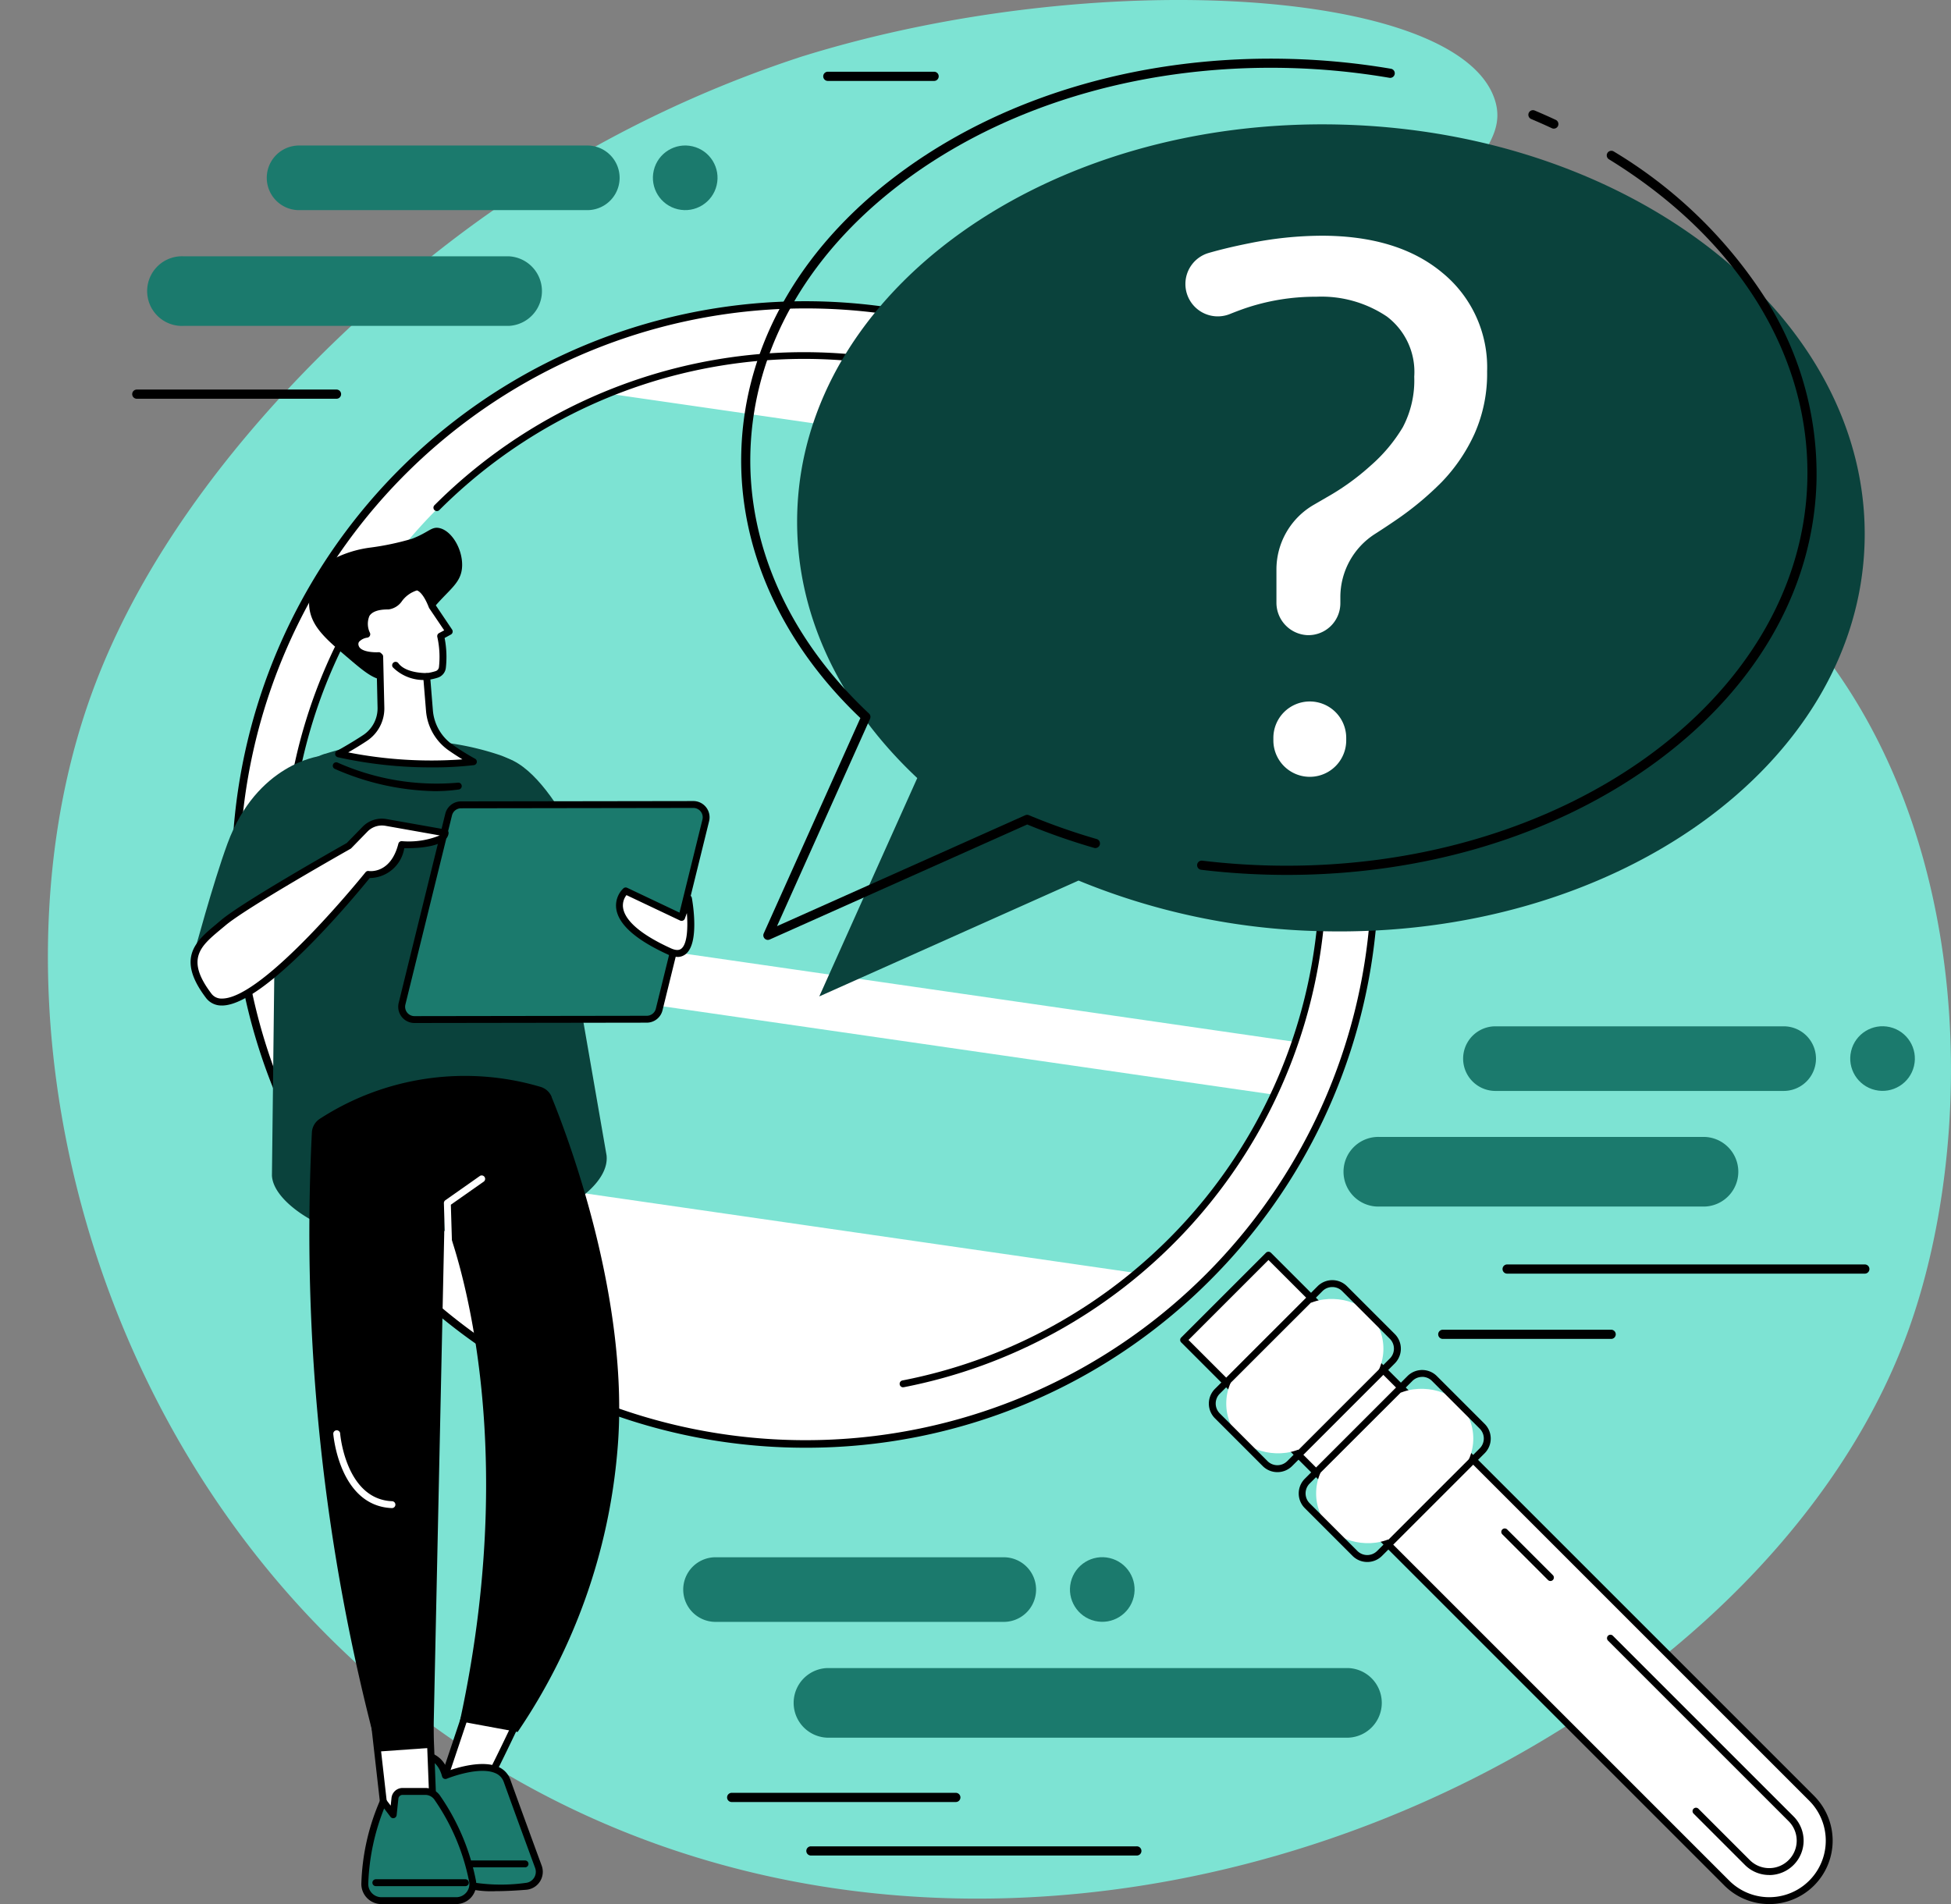 <svg xmlns="http://www.w3.org/2000/svg" width="140.017" height="136.663" viewBox="0 0 140.017 136.663">
  <rect x="0" y="0" width="140.017" height="136.663" fill="#808080" stroke="none"/>
  <g id="Layer_1-2" transform="translate(-0.052)">
    <g id="FAQ" transform="translate(0.069 0)">
      <path id="Path_387" data-name="Path 387" d="M54.153,4.047A84.64,84.64,0,0,0,24.8,20.681c-3.192,2.765-16.1,13.935-21.61,28.955C-6.193,75.2,5.036,114.092,37.38,129.724c37.674,18.2,85.262-4.2,96.115-34.191,4.813-13.3,5.03-35.356-7.1-49.9-9.759-11.7-26.45-17.267-25.8-28.338.311-5.332,4.344-6.806,3.225-10.165C101.17-.835,75.174-2.489,54.153,4.049Z" transform="translate(3.429 -0.007)" fill="#7de3d3"/>
      <path id="Path_1057" data-name="Path 1057" d="M40.81-.012A40.858,40.858,0,1,1-.012,40.81,40.947,40.947,0,0,1,40.81-.012Z" transform="translate(0 62.744) rotate(-45)" fill="#fff"/>
      <path id="Path_388" data-name="Path 388" d="M121.232,213.995a41.144,41.144,0,1,1,29.092-12.051A40.873,40.873,0,0,1,121.232,213.995Zm0-81.771a40.615,40.615,0,1,0,28.742,11.886A40.522,40.522,0,0,0,121.232,132.224Z" transform="translate(-63.467 -110.087)"/>
      <path id="Path_389" data-name="Path 389" d="M540.91,592.95h0a4.305,4.305,0,0,0,0-6.088L501.928,547.88l-6.088,6.088,38.982,38.982A4.305,4.305,0,0,0,540.91,592.95Z" transform="translate(-410.911 -457.795)" fill="#fff"/>
      <path id="Path_390" data-name="Path 390" d="M536.611,593.22a4.534,4.534,0,0,1-3.219-1.332L494.41,552.907a.246.246,0,0,1,0-.349l6.088-6.088a.255.255,0,0,1,.349,0l38.982,38.982a4.55,4.55,0,0,1-3.219,7.769Zm-41.676-40.488,38.807,38.807a4.058,4.058,0,0,0,5.739-5.739l-38.807-38.807Z" transform="translate(-409.657 -456.559)"/>
      <path id="Path_391" data-name="Path 391" d="M638.646,671.646l-3.286-3.286Z" transform="translate(-527.393 -558.419)" fill="#fff"/>
      <path id="Path_392" data-name="Path 392" d="M637.391,670.639a.249.249,0,0,1-.175-.073l-3.286-3.286a.247.247,0,0,1,.349-.349l3.286,3.286a.246.246,0,0,1,0,.349A.249.249,0,0,1,637.391,670.639Z" transform="translate(-526.138 -557.164)"/>
      <path id="Path_393" data-name="Path 393" d="M687.8,727.068l3.693,3.693a2.22,2.22,0,1,0,3.14-3.14L681.66,714.65l6.141,12.418Z" transform="translate(-566.107 -597.08)" fill="#fff"/>
      <path id="Path_394" data-name="Path 394" d="M691.806,730.4a2.456,2.456,0,0,1-1.744-.722l-3.693-3.693a.247.247,0,0,1,.349-.349l3.693,3.693a1.972,1.972,0,0,0,2.79-2.789L680.23,713.57a.247.247,0,0,1,.349-.349l12.972,12.972a2.466,2.466,0,0,1-1.744,4.211Z" transform="translate(-564.852 -595.825)"/>
      <rect id="Rectangle_190" data-name="Rectangle 190" width="12.911" height="7.339" rx="3.669" transform="translate(100.786 96.8) rotate(135)" fill="#fff"/>
      <path id="Path_395" data-name="Path 395" d="M511.335,572.23a1.488,1.488,0,0,1-1.056-.437l-3.426-3.426a1.494,1.494,0,0,1,0-2.113l7.365-7.365a1.492,1.492,0,0,1,2.113,0l3.426,3.426a1.494,1.494,0,0,1,0,2.113l-7.365,7.365A1.488,1.488,0,0,1,511.335,572.23Zm3.939-13.284a.993.993,0,0,0-.707.293L507.2,566.6a1,1,0,0,0,0,1.414l3.426,3.426a1,1,0,0,0,1.414,0h0l7.365-7.365a1,1,0,0,0,0-1.414l-3.426-3.426A.993.993,0,0,0,515.274,558.946Z" transform="translate(-419.677 -466.57)"/>
      <rect id="Rectangle_191" data-name="Rectangle 191" width="12.911" height="7.339" rx="3.669" transform="translate(107.236 103.249) rotate(135)" fill="#fff"/>
      <path id="Path_396" data-name="Path 396" d="M550.535,611.43a1.488,1.488,0,0,1-1.056-.437l-3.426-3.426a1.494,1.494,0,0,1,0-2.113l7.365-7.365a1.492,1.492,0,0,1,2.113,0l3.426,3.426a1.494,1.494,0,0,1,0,2.113l-7.365,7.365A1.489,1.489,0,0,1,550.535,611.43Zm3.941-13.284a.993.993,0,0,0-.707.293L546.4,605.8a1,1,0,0,0,0,1.414l3.426,3.426a1,1,0,0,0,1.414,0l.175.175-.175-.175,7.365-7.365a1,1,0,0,0,0-1.414l-3.426-3.426a.993.993,0,0,0-.707-.293Z" transform="translate(-452.427 -499.321)"/>
      <path id="Path_397" data-name="Path 397" d="M106.39,415.672l70.516,10.195a37.172,37.172,0,0,1-7.373,10.48q-1.231,1.231-2.545,2.319l-54.728-7.912a37.066,37.066,0,0,1-5.87-15.083Z" transform="translate(-85.432 -347.291)" fill="#7de3d3"/>
      <path id="Path_398" data-name="Path 398" d="M114.685,180.111a37.116,37.116,0,0,1,12.321-8.181l37.21,5.379a37.263,37.263,0,0,1,12.061,41.146l-72.466-10.477a37.143,37.143,0,0,1,10.874-27.867Z" transform="translate(-83.252 -143.661)" fill="#7de3d3"/>
      <path id="Path_399" data-name="Path 399" d="M105.148,292.673a.148.148,0,0,1-.038,0,.246.246,0,0,1-.206-.282,37.383,37.383,0,0,1,3.273-10.558.247.247,0,1,1,.445.214,36.883,36.883,0,0,0-3.23,10.419A.246.246,0,0,1,105.148,292.673Z" transform="translate(-84.189 -235.343)"/>
      <path id="Path_400" data-name="Path 400" d="M202.133,228.168a.248.248,0,0,1-.046-.491A37,37,0,1,0,168.86,165.2a.247.247,0,1,1-.349-.349,37.49,37.49,0,1,1,33.67,63.312.235.235,0,0,1-.048,0Z" transform="translate(-137.341 -128.597)"/>
      <path id="Path_401" data-name="Path 401" d="M366.6,54.183c-21.153-.575-38.652,11.919-39.087,27.9-.194,7.153,3.062,13.793,8.614,19l-7.032,15.672,18.607-8.315a48.438,48.438,0,0,0,17.325,3.631c21.153.575,38.652-11.919,39.087-27.9S387.749,54.758,366.6,54.183Z" transform="translate(-270.315 -45.239)" fill="#0a423c"/>
      <path id="Path_402" data-name="Path 402" d="M647.443,49.284a.319.319,0,0,1-.138-.031c-.49-.229-1-.453-1.5-.666a.33.33,0,0,1,.255-.608c.513.216,1.025.443,1.523.676a.332.332,0,0,1,.16.438.328.328,0,0,1-.3.19Z" transform="translate(-535.948 -40.051)"/>
      <path id="Path_403" data-name="Path 403" d="M508.162,117.628q-.71,0-1.421-.02c-1.584-.043-3.177-.16-4.735-.348a.329.329,0,1,1,.078-.654c1.538.185,3.112.3,4.674.343,20.934.57,38.319-11.805,38.75-27.584.244-8.957-4.946-17.379-14.238-23.1a.329.329,0,0,1,.346-.56,33.267,33.267,0,0,1,10.768,10.366,23.492,23.492,0,0,1,3.782,13.318c-.213,7.838-4.443,15.09-11.912,20.421C527.156,114.874,517.938,117.628,508.162,117.628Z" transform="translate(-415.819 -54.833)"/>
      <path id="Path_404" data-name="Path 404" d="M304.52,88.788a.33.33,0,0,1-.3-.465l6.937-15.459c-5.7-5.422-8.735-12.192-8.547-19.086.213-7.837,4.443-15.09,11.912-20.421,7.441-5.312,17.212-8.082,27.513-7.8a51.153,51.153,0,0,1,7.2.705.329.329,0,1,1-.112.649,50.578,50.578,0,0,0-7.11-.7c-10.154-.277-19.787,2.451-27.112,7.68-7.3,5.21-11.429,12.278-11.637,19.9-.185,6.772,2.838,13.43,8.511,18.748a.331.331,0,0,1,.076.376L305.173,87.8l17.819-7.962a.329.329,0,0,1,.262,0,45.492,45.492,0,0,0,4.859,1.709.33.33,0,0,1-.183.635,46.225,46.225,0,0,1-4.8-1.679l-18.478,8.255a.321.321,0,0,1-.135.028Z" transform="translate(-249.427 -21.327)"/>
      <path id="Path_405" data-name="Path 405" d="M537.114,305.98a2.614,2.614,0,0,0-2.614,2.614v.18a2.614,2.614,0,0,0,5.228,0v-.18A2.614,2.614,0,0,0,537.114,305.98Z" transform="translate(-443.131 -255.633)" fill="#fff"/>
      <path id="Path_406" data-name="Path 406" d="M514.727,105.336q-3.189-2.677-8.7-2.676a26.578,26.578,0,0,0-5.213.55q-1.6.319-2.874.687a2.317,2.317,0,0,0-1.673,2.23h0a2.323,2.323,0,0,0,3.191,2.154c.34-.137.671-.262.972-.369a15.667,15.667,0,0,1,5.239-.872,8.41,8.41,0,0,1,5.06,1.422,4.979,4.979,0,0,1,1.96,4.316,7.2,7.2,0,0,1-.819,3.626,11.418,11.418,0,0,1-2.306,2.754,17.516,17.516,0,0,1-3.164,2.281q-.47.274-.925.537a5.365,5.365,0,0,0-2.675,4.643v2.362a2.33,2.33,0,0,0,2.21,2.347,2.292,2.292,0,0,0,2.377-2.291v-.447a5.383,5.383,0,0,1,2.5-4.534q.754-.482,1.475-.976a22.264,22.264,0,0,0,3.3-2.741,12.354,12.354,0,0,0,2.357-3.471,10.628,10.628,0,0,0,.9-4.471,8.764,8.764,0,0,0-3.189-7.059Z" transform="translate(-411.211 -85.742)" fill="#fff"/>
      <path id="Path_407" data-name="Path 407" d="M119.609,241.128c-.849.213-1.679-.5-2.967-1.6-1.566-1.335-2.655-2.266-2.714-3.766a3.959,3.959,0,0,1,1.6-3.191,8.1,8.1,0,0,1,2.808-.893,19.353,19.353,0,0,0,3-.638c1.185-.465,1.37-.869,1.915-.766.882.166,1.678,1.467,1.66,2.681-.023,1.607-1.452,1.848-3.064,4.468-1.346,2.19-1.226,3.451-2.233,3.7Z" transform="translate(-91.762 -192.378)"/>
      <path id="Path_408" data-name="Path 408" d="M101.364,324.122a20.1,20.1,0,0,1,12.453.056,5.1,5.1,0,0,1,3.5,4.265l4.252,24.484c.211,1.78-2.169,3.51-3.845,4.145a22.92,22.92,0,0,1-8.145,1.29c-4.018,0-6.937.232-8.567-.481-1.353-.592-3.388-2.025-3.456-3.5l.295-25.166a5.105,5.105,0,0,1,3.509-5.1Z" transform="translate(-78.057 -270.014)" fill="#0a423c"/>
      <path id="Path_409" data-name="Path 409" d="M205.99,340.6s-3.4-9.4-7.2-10.305l1.935,13.323,5.266-3.016Z" transform="translate(-162.662 -275.949)" fill="#0a423c"/>
      <path id="Path_410" data-name="Path 410" d="M63.61,344.038s1.358-5.05,2.4-7.889c2.106-5.739,6.614-6.279,6.614-6.279V344l-9.013.043Z" transform="translate(-49.703 -275.598)" fill="#0a423c"/>
      <path id="Path_411" data-name="Path 411" d="M131.571,334.573a18.61,18.61,0,0,1-7.158-1.6.247.247,0,0,1,.213-.447,17.482,17.482,0,0,0,8.619,1.439.247.247,0,0,1,.071.489,12.519,12.519,0,0,1-1.744.119Z" transform="translate(-100.406 -277.789)"/>
      <path id="Path_412" data-name="Path 412" d="M155.265,366.406l16.67-.025a.92.92,0,0,0,.892-.7l3.344-13.574a.918.918,0,0,0-.893-1.139l-16.67.025a.92.92,0,0,0-.892.7l-3.344,13.574A.918.918,0,0,0,155.265,366.406Z" transform="translate(-125.536 -293.228)" fill="#1b7a6d"/>
      <path id="Path_413" data-name="Path 413" d="M154.006,365.4a1.166,1.166,0,0,1-1.132-1.445l3.344-13.574a1.162,1.162,0,0,1,1.131-.887l16.67-.025h0a1.166,1.166,0,0,1,1.132,1.445l-3.344,13.574a1.162,1.162,0,0,1-1.131.887l-16.67.025Zm20.014-15.436h0l-16.67.025a.67.67,0,0,0-.651.511l-3.344,13.574a.672.672,0,0,0,.653.832h0l16.67-.025a.67.67,0,0,0,.651-.511l3.344-13.574a.671.671,0,0,0-.653-.832Z" transform="translate(-124.278 -291.975)"/>
      <path id="Path_414" data-name="Path 414" d="M254.243,389.144l-.488,1.358-4.011-1.9s-2.2,1.912,3.145,4.349c2.228,1.015,1.353-3.805,1.353-3.805Z" transform="translate(-204.856 -324.658)" fill="#fff"/>
      <path id="Path_415" data-name="Path 415" d="M252.2,392.086a1.611,1.611,0,0,1-.661-.163c-2.306-1.051-3.557-2.157-3.721-3.286a1.706,1.706,0,0,1,.516-1.473.247.247,0,0,1,.269-.036l3.764,1.785.4-1.1a.247.247,0,0,1,.476.04c.059.331.557,3.255-.448,4.038a.931.931,0,0,1-.588.2Zm-3.646-4.437a1.2,1.2,0,0,0-.246.923c.1.654.775,1.688,3.435,2.9.488.222.679.072.742.025.432-.336.483-1.51.4-2.556l-.142.394a.245.245,0,0,1-.138.145.251.251,0,0,1-.2,0l-3.847-1.824Z" transform="translate(-203.608 -323.407)"/>
      <path id="Path_416" data-name="Path 416" d="M74.723,360.317s-7.487,4.217-9.03,5.541-3.219,2.329-1.035,5.213,11.456-8.7,11.456-8.7,1.785.293,2.4-2.139c0,0,3.013.1,3.121-.842l-4.25-.753a1.688,1.688,0,0,0-1.5.483l-1.164,1.195Z" transform="translate(-49.704 -299.612)" fill="#fff"/>
      <path id="Path_417" data-name="Path 417" d="M64.375,370.539h-.023a1.378,1.378,0,0,1-1.136-.559c-2.156-2.85-.7-4.069.715-5.249.119-.1.237-.2.356-.3,1.51-1.294,8.441-5.214,9.038-5.551l1.139-1.168a1.926,1.926,0,0,1,1.721-.554l4.25.753a.248.248,0,0,1,.2.272c-.115,1.015-2.367,1.078-3.179,1.066a2.542,2.542,0,0,1-2.479,2.142c-.854,1.055-7.507,9.15-10.605,9.15ZM75.847,357.62a1.441,1.441,0,0,0-1.03.435l-1.164,1.195a.241.241,0,0,1-.056.043c-.074.043-7.482,4.221-8.99,5.513-.12.1-.241.2-.361.3-1.4,1.172-2.51,2.1-.638,4.572a.89.89,0,0,0,.748.363h.02c3,0,10.225-8.975,10.3-9.066a.247.247,0,0,1,.232-.089c.063.01,1.572.213,2.124-1.956a.241.241,0,0,1,.247-.186A5.9,5.9,0,0,0,80,358.333l-3.9-.692a1.447,1.447,0,0,0-.252-.021Zm-2.368,1.457Z" transform="translate(-48.46 -298.371)"/>
      <path id="Path_418" data-name="Path 418" d="M172.422,739.44l-2.482,7.406s2.7-.231,2.963-.18,3.421-6.755,3.421-6.755l-3.9-.471Z" transform="translate(-138.559 -617.784)" fill="#fff"/>
      <path id="Path_419" data-name="Path 419" d="M168.689,745.857a.246.246,0,0,1-.234-.325l2.482-7.406a.245.245,0,0,1,.264-.166l3.9.471a.246.246,0,0,1,.186.125.25.25,0,0,1,.008.224c-.008.017-.8,1.722-1.615,3.4-1.729,3.561-1.838,3.54-2.077,3.492-.173-.025-1.609.074-2.894.185Zm2.653-7.385-2.3,6.859c.756-.063,2.065-.162,2.522-.155.394-.527,2.052-3.969,3.14-6.3l-3.364-.407Zm.344,6.713a.038.038,0,0,1,.012,0A.025.025,0,0,1,171.687,745.185Z" transform="translate(-137.308 -616.547)"/>
      <path id="Path_420" data-name="Path 420" d="M160.445,767.034s3.733-1.531,4.423.391c.878,2.442,2.251,6.17,2.251,6.17a1.046,1.046,0,0,1-.9,1.4,13.9,13.9,0,0,1-4.348-.134c-1.5-.526-3.98-5.262-3.98-5.262l.765-4.03a1.684,1.684,0,0,1,1.788,1.47Z" transform="translate(-128.493 -639.599)" fill="#1b7a6d"/>
      <path id="Path_421" data-name="Path 421" d="M162.773,774.083a7.482,7.482,0,0,1-2.231-.247c-1.544-.542-3.858-4.887-4.117-5.381a.248.248,0,0,1-.025-.161l.766-4.03a.249.249,0,0,1,.208-.2,1.9,1.9,0,0,1,1.983,1.389c.667-.239,2.487-.8,3.631-.293a1.562,1.562,0,0,1,.867.925c.869,2.414,2.236,6.131,2.25,6.169a1.294,1.294,0,0,1-1.114,1.727c-.684.054-1.472.1-2.217.1ZM156.9,768.3c.714,1.348,2.673,4.671,3.8,5.068a12.84,12.84,0,0,0,4.245.12.8.8,0,0,0,.689-1.066c-.013-.035-1.383-3.754-2.251-6.17a1.066,1.066,0,0,0-.6-.639c-1.2-.534-3.472.386-3.5.4a.247.247,0,0,1-.2-.008.243.243,0,0,1-.129-.158c-.29-1.107-1.01-1.276-1.343-1.292L156.9,768.3Z" transform="translate(-127.244 -638.345)"/>
      <path id="Path_422" data-name="Path 422" d="M187.4,811.994h-3.835a.247.247,0,0,1,0-.494H187.4a.247.247,0,1,1,0,.494Z" transform="translate(-149.737 -677.968)"/>
      <path id="Path_423" data-name="Path 423" d="M142.29,749.5l.844,7.449,3.393-.93-.262-6.714Z" transform="translate(-115.458 -626.028)" fill="#fff"/>
      <path id="Path_424" data-name="Path 424" d="M141.881,755.947a.245.245,0,0,1-.138-.043.251.251,0,0,1-.107-.176l-.844-7.451a.249.249,0,0,1,.234-.275l3.975-.193a.248.248,0,0,1,.26.237l.26,6.713a.245.245,0,0,1-.181.247l-3.393.931a.221.221,0,0,1-.066.008Zm-.569-7.463.781,6.9,2.925-.8-.244-6.268-3.463.168Z" transform="translate(-114.204 -624.773)"/>
      <path id="Path_425" data-name="Path 425" d="M139.439,789.27h5.369a1.19,1.19,0,0,0,1.178-1.363,15.864,15.864,0,0,0-2.513-5.991,1.046,1.046,0,0,0-.882-.486h-1.633a.55.55,0,0,0-.547.493l-.124,1.178-.71-.939a16.01,16.01,0,0,0-1.328,5.9,1.191,1.191,0,0,0,1.192,1.211Z" transform="translate(-112.083 -652.854)" fill="#1b7a6d"/>
      <path id="Path_426" data-name="Path 426" d="M143.537,788.273h-5.369a1.441,1.441,0,0,1-1.439-1.465,16.084,16.084,0,0,1,1.351-6,.246.246,0,0,1,.2-.14.249.249,0,0,1,.222.1l.333.44.058-.555a.8.8,0,0,1,.793-.714h1.633a1.284,1.284,0,0,1,1.091.6,16.119,16.119,0,0,1,2.55,6.086,1.437,1.437,0,0,1-1.422,1.646Zm-5.172-6.866a15.982,15.982,0,0,0-1.14,5.411.945.945,0,0,0,.944.961h5.369a.944.944,0,0,0,.934-1.079,15.6,15.6,0,0,0-2.479-5.893.8.8,0,0,0-.674-.371h-1.633a.3.3,0,0,0-.3.272l-.124,1.178a.247.247,0,0,1-.443.124l-.453-.6Z" transform="translate(-110.813 -651.61)"/>
      <path id="Path_427" data-name="Path 427" d="M148.215,820.2h-6.427a.247.247,0,0,1,0-.494h6.427a.247.247,0,0,1,0,.494Z" transform="translate(-114.832 -684.825)"/>
      <path id="Path_428" data-name="Path 428" d="M131.336,471.335a1.246,1.246,0,0,0-.78-.717A19.13,19.13,0,0,0,114.7,472.9a1.249,1.249,0,0,0-.574.964,143.87,143.87,0,0,0,4.717,44.458l3.988-.283.813-37.893s5.908,13.892,1.1,36l4.148.766a42.22,42.22,0,0,0,7.158-20.181c.961-10.79-3.647-22.773-4.723-25.393Z" transform="translate(-91.759 -392.603)"/>
      <path id="Path_429" data-name="Path 429" d="M128.683,629.47h-.012c-3.764-.163-4.189-5.267-4.194-5.318a.247.247,0,1,1,.493-.038c0,.048.4,4.718,3.723,4.862a.247.247,0,0,1-.012.494Z" transform="translate(-100.575 -521.229)" fill="#fff"/>
      <path id="Path_430" data-name="Path 430" d="M173.107,519.63a.248.248,0,0,1-.247-.241l-.14-4.74a.247.247,0,0,1,.105-.209l2.487-1.749a.247.247,0,0,1,.285.4l-2.378,1.671.137,4.606a.247.247,0,0,1-.241.254h-.008Z" transform="translate(-140.88 -428.295)" fill="#fff"/>
      <path id="Path_431" data-name="Path 431" d="M128.7,266.833a2.559,2.559,0,0,0,1.14-2.2l-.084-3.647-.074-.069s-1.462.1-1.674-.646.821-.887.821-.887-.976-2.053,1.549-2.03c.677.007.92-1.117,2.032-1.37,0,0,.55-.048,1.107,1.4l1.221,1.808-.61.335a6.81,6.81,0,0,1,.122,2.25.6.6,0,0,1-.407.5,3.818,3.818,0,0,1-.722.157l.2,2.441a3.6,3.6,0,0,0,1.524,2.658,18.008,18.008,0,0,0,1.63,1.015,30.046,30.046,0,0,1-9.676-.565s1-.547,1.9-1.144Z" transform="translate(-102.518 -213.872)" fill="#fff"/>
      <path id="Path_432" data-name="Path 432" d="M132.224,267.7a30.685,30.685,0,0,1-6.727-.728.247.247,0,0,1-.063-.458c.01,0,1-.549,1.884-1.134h0a2.3,2.3,0,0,0,1.03-1.984l-.079-3.469c-.452,0-1.526-.074-1.742-.831a.812.812,0,0,1,.086-.684,1.209,1.209,0,0,1,.644-.445,1.723,1.723,0,0,1,.1-1.407,1.943,1.943,0,0,1,1.78-.7c.2,0,.361-.168.615-.447a2.564,2.564,0,0,1,1.361-.916.114.114,0,0,1,.033,0c.122-.01.758.015,1.35,1.526l1.2,1.785a.25.25,0,0,1,.036.2.247.247,0,0,1-.122.158l-.45.247a7.052,7.052,0,0,1,.089,2.147.842.842,0,0,1-.577.7,3.856,3.856,0,0,1-.532.132l.178,2.21a3.351,3.351,0,0,0,1.419,2.475,17.529,17.529,0,0,0,1.605,1,.247.247,0,0,1-.082.463,25.147,25.147,0,0,1-3.037.16Zm-5.986-1.075a30.894,30.894,0,0,0,8.2.5c-.28-.171-.625-.391-.984-.641a3.841,3.841,0,0,1-1.628-2.84l-.2-2.441a.246.246,0,0,1,.218-.265,3.41,3.41,0,0,0,.674-.147.347.347,0,0,0,.237-.29,6.619,6.619,0,0,0-.119-2.167.249.249,0,0,1,.122-.27l.372-.2-1.07-1.582a.236.236,0,0,1-.026-.049c-.409-1.058-.781-1.213-.86-1.234a2.119,2.119,0,0,0-1.066.756,1.384,1.384,0,0,1-.977.61h-.051c-.674,0-1.117.157-1.315.465a1.47,1.47,0,0,0,.035,1.211.247.247,0,0,1-.19.349.982.982,0,0,0-.592.3.309.309,0,0,0-.025.277c.129.45,1.093.49,1.421.468a.245.245,0,0,1,.186.068l.071.068a.248.248,0,0,1,.079.176l.084,3.647a2.79,2.79,0,0,1-1.251,2.406h0c-.475.315-.979.616-1.353.832Z" transform="translate(-101.269 -212.623)"/>
      <path id="Path_433" data-name="Path 433" d="M153.838,290.936s-1.6.056-2.238-.816Z" transform="translate(-123.235 -242.38)" fill="#fff"/>
      <path id="Path_434" data-name="Path 434" d="M152.531,289.923a3.123,3.123,0,0,1-2.372-.918.248.248,0,0,1,.4-.292c.55.753,2.014.714,2.03.714a.251.251,0,0,1,.255.239.247.247,0,0,1-.239.255h-.074Z" transform="translate(-121.992 -241.12)"/>
      <path id="Path_435" data-name="Path 435" d="M364.7,727.72H327.247a2.5,2.5,0,0,0,0,4.994H364.7a2.5,2.5,0,0,0,0-4.994Z" transform="translate(-267.929 -607.996)" fill="#1b7a6d"/>
      <path id="Path_436" data-name="Path 436" d="M300.194,679.46H279.509a2.319,2.319,0,1,0,0,4.638h20.685a2.319,2.319,0,1,0,0-4.638Z" transform="translate(-228.174 -567.69)" fill="#1b7a6d"/>
      <ellipse id="Ellipse_29" data-name="Ellipse 29" cx="2.319" cy="2.319" rx="2.319" ry="2.319" transform="translate(76.3 115.808) rotate(-76.72)" fill="#1b7a6d"/>
      <path id="Path_437" data-name="Path 437" d="M592.05,495.93H568.717a2.5,2.5,0,1,0,0,4.994H592.05a2.5,2.5,0,0,0,0-4.994Z" transform="translate(-469.692 -414.327)" fill="#1b7a6d"/>
      <path id="Path_438" data-name="Path 438" d="M640.554,447.67H619.869a2.319,2.319,0,1,0,0,4.638h20.685a2.319,2.319,0,1,0,0-4.638Z" transform="translate(-512.563 -374.008)" fill="#1b7a6d"/>
      <ellipse id="Ellipse_30" data-name="Ellipse 30" cx="2.319" cy="2.319" rx="2.319" ry="2.319" transform="translate(132.298 77.701) rotate(-76.72)" fill="#1b7a6d"/>
      <path id="Path_439" data-name="Path 439" d="M69.79,111.63H46.457a2.5,2.5,0,1,0,0,4.994H69.79a2.5,2.5,0,0,0,0-4.994Z" transform="translate(-33.291 -93.234)" fill="#1b7a6d"/>
      <path id="Path_440" data-name="Path 440" d="M118.294,63.38H97.609a2.319,2.319,0,0,0,0,4.638h20.685a2.319,2.319,0,0,0,0-4.638Z" transform="translate(-76.162 -52.936)" fill="#1b7a6d"/>
      <ellipse id="Ellipse_31" data-name="Ellipse 31" cx="2.319" cy="2.319" rx="2.319" ry="2.319" transform="translate(46.369 14.486) rotate(-76.72)" fill="#1b7a6d"/>
      <path id="Path_441" data-name="Path 441" d="M660.6,552.179H634.93a.33.33,0,0,1,0-.659H660.6a.33.33,0,1,1,0,.659Z" transform="translate(-526.803 -460.766)"/>
      <path id="Path_442" data-name="Path 442" d="M618.935,580.649H606.89a.33.33,0,1,1,0-.659h12.046a.33.33,0,1,1,0,.659Z" transform="translate(-503.344 -484.551)"/>
      <path id="Path_443" data-name="Path 443" d="M312.779,782.7H296.73a.33.33,0,1,1,0-.659h16.049a.33.33,0,1,1,0,.659Z" transform="translate(-244.218 -653.363)"/>
      <path id="Path_444" data-name="Path 444" d="M51.279,170.579H36.91a.33.33,0,0,1,0-.659H51.278a.33.33,0,0,1,0,.659Z" transform="translate(-27.127 -141.96)"/>
      <path id="Path_445" data-name="Path 445" d="M346.063,31.909H338.4a.33.33,0,0,1,0-.659h7.664a.33.33,0,0,1,0,.659Z" transform="translate(-279.025 -26.101)"/>
      <path id="Path_446" data-name="Path 446" d="M354.5,806.009H331.11a.33.33,0,0,1,0-.659H354.5a.33.33,0,1,1,0,.659Z" transform="translate(-272.948 -672.832)"/>
    </g>
  </g>
</svg>
